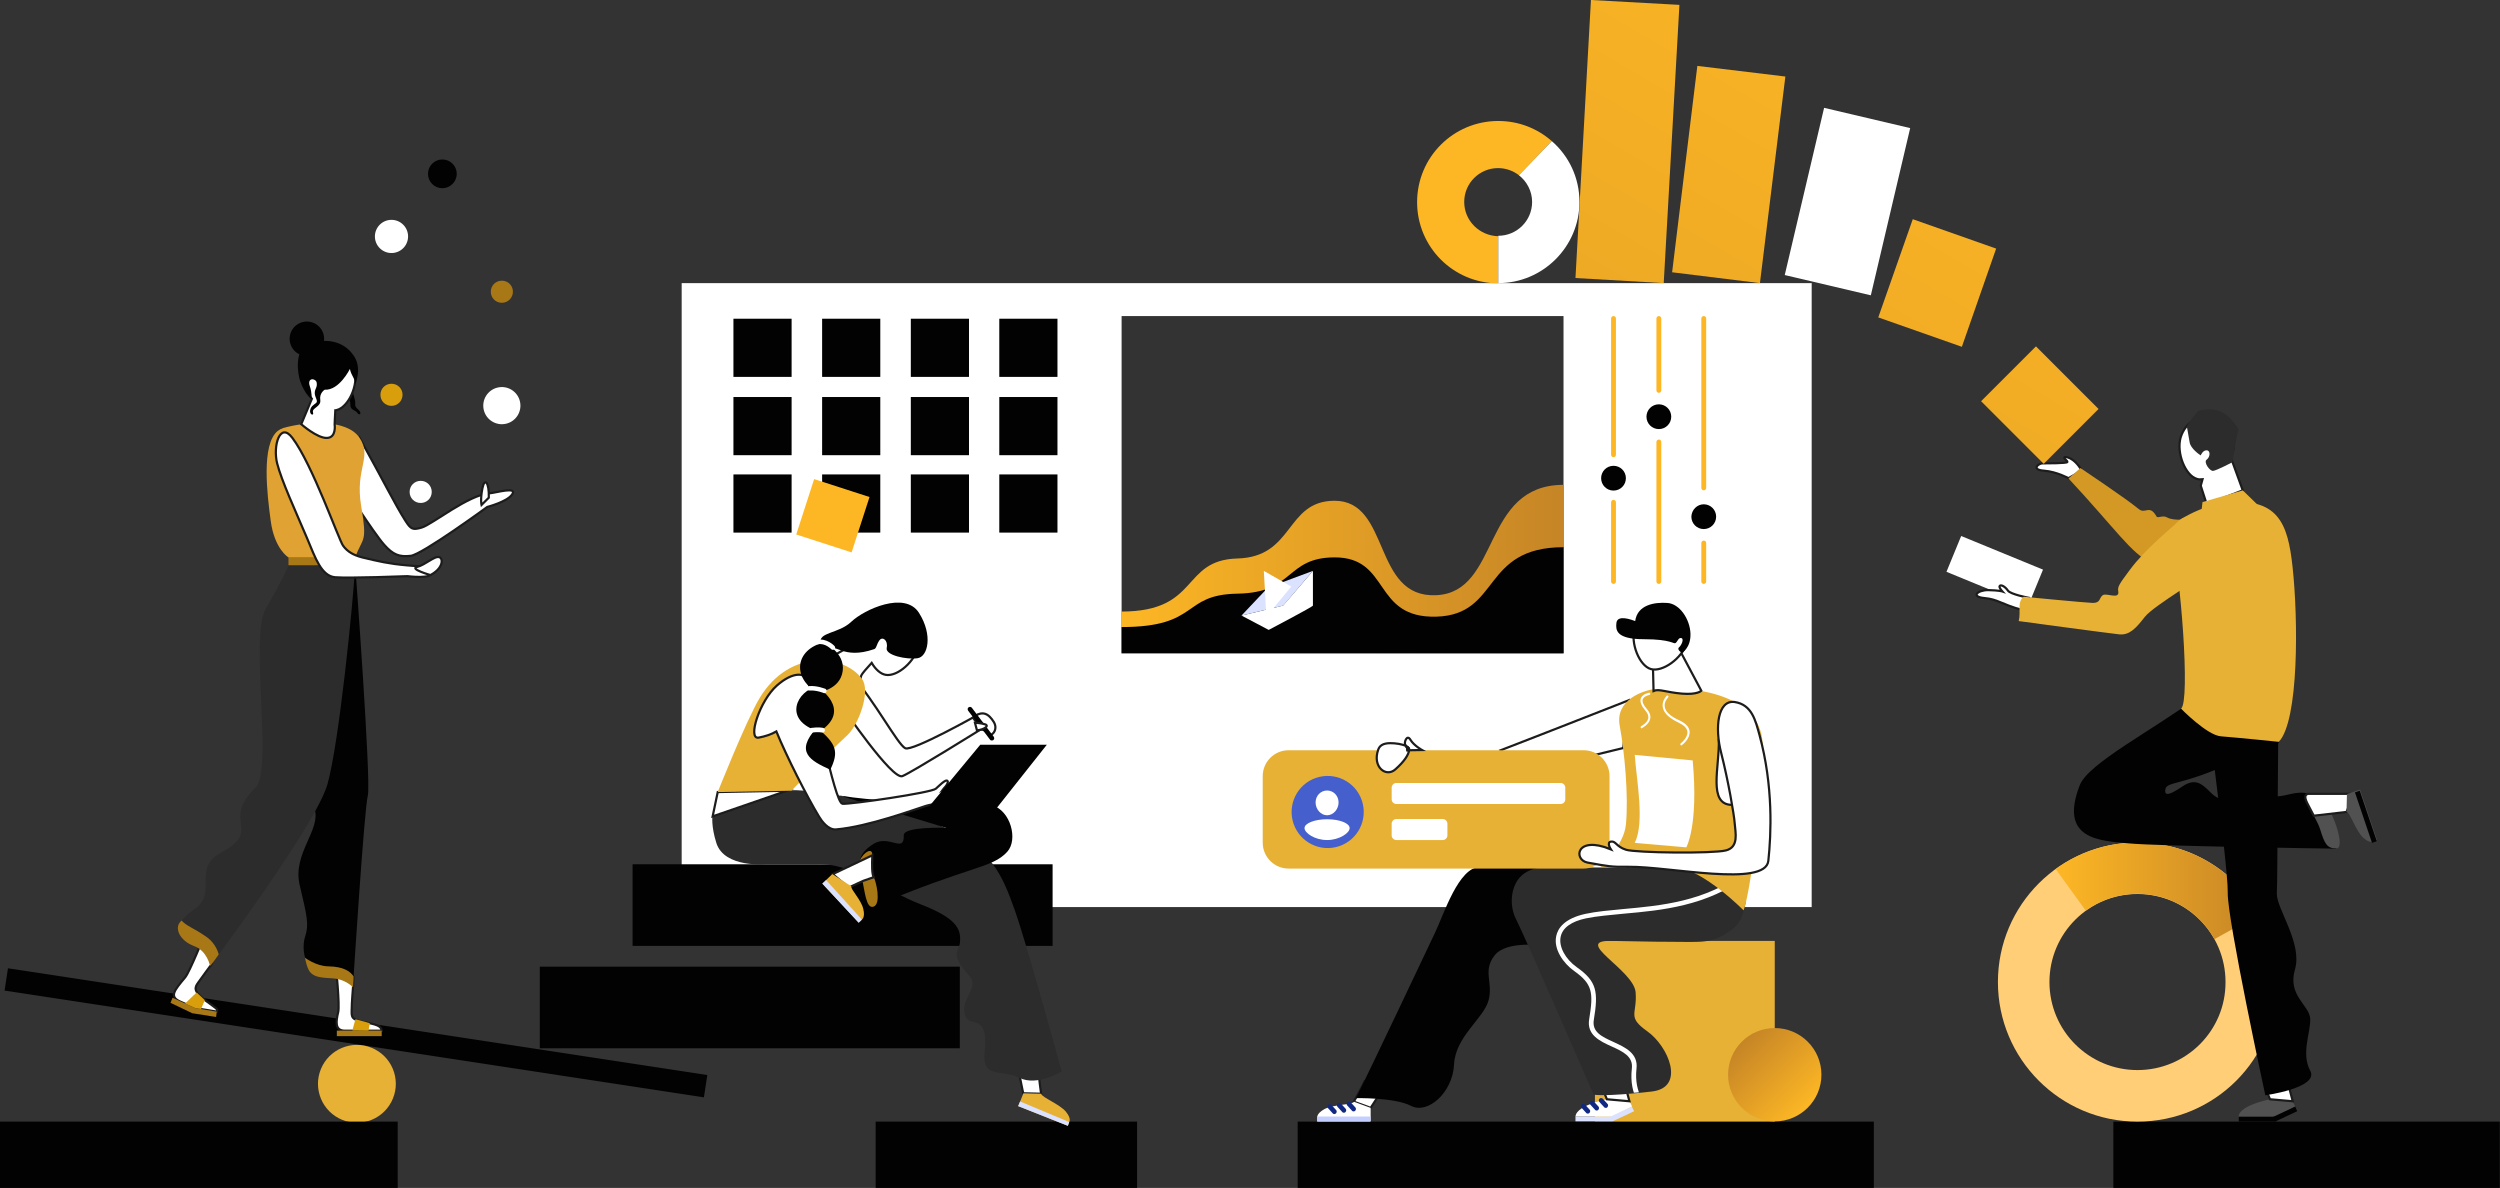 <?xml version="1.0" encoding="utf-8"?>
<!-- Generator: Adobe Illustrator 24.1.1, SVG Export Plug-In . SVG Version: 6.00 Build 0)  -->
<svg version="1.1" id="_x2014_ëîé_x5F_1" xmlns="http://www.w3.org/2000/svg" xmlns:xlink="http://www.w3.org/1999/xlink"
	 x="0px" y="0px" width="1130.3px" height="537.1px" viewBox="0 0 1130.3 537.1" style="enable-background:new 0 0 1130.3 537.1;"
	 xml:space="preserve">
<rect x="0" y="0" width="1130.3" height="537.1" fill="#333333" stroke="none"/>
<style type="text/css">
	.st0{fill:#010201;}
	.st1{fill:#FFFFFF;}
	.st2{fill:#FDB725;}
	.st3{fill:#FFCE76;}
	.st4{fill:url(#SVGID_1_);}
	.st5{fill:#FFFFFF;stroke:#1C1C1C;stroke-miterlimit:10;}
	.st6{fill:#D39924;}
	.st7{fill:#515151;}
	.st8{fill:#E7B135;}
	.st9{fill:#A87716;}
	.st10{fill:#D89E0B;}
	.st11{fill:#2C2C2C;}
	.st12{fill:#E0A232;}
	.st13{fill:#DBE2FF;}
	.st14{clip-path:url(#SVGID_3_);fill:#FFFFFF;}
	.st15{fill:#C4CFFF;}
	.st16{fill:#112882;}
	.st17{fill:url(#SVGID_4_);}
	.st18{fill:#D9E0FD;}
	.st19{fill:#455FCC;}
	.st20{fill:url(#SVGID_5_);}
	.st21{fill:url(#SVGID_6_);}
	.st22{fill:url(#SVGID_7_);}
	.st23{fill:url(#SVGID_8_);}
	.st24{fill:url(#SVGID_9_);}
</style>
<rect x="395.9" y="507.1" class="st0" width="118.2" height="30"/>
<rect x="955.5" y="507.1" class="st0" width="174.7" height="30"/>
<path class="st1" d="M308.2,128v282.1h510.9V128H308.2z M706.9,295.4H507.1V142.9h199.8V295.4z"/>
<rect x="331.6" y="144.1" class="st0" width="26.3" height="26.3"/>
<rect x="331.6" y="179.5" class="st0" width="26.3" height="26.3"/>
<rect x="331.6" y="214.5" class="st0" width="26.3" height="26.3"/>
<rect x="371.7" y="144.1" class="st0" width="26.3" height="26.3"/>
<rect x="371.7" y="179.5" class="st0" width="26.3" height="26.3"/>
<rect x="371.7" y="214.5" class="st0" width="26.3" height="26.3"/>
<rect x="363.3" y="219.8" transform="matrix(0.952 0.308 -0.308 0.952 89.928 -104.533)" class="st2" width="26.3" height="26.3"/>
<rect x="411.8" y="144.1" class="st0" width="26.3" height="26.3"/>
<rect x="411.8" y="179.5" class="st0" width="26.3" height="26.3"/>
<rect x="411.8" y="214.5" class="st0" width="26.3" height="26.3"/>
<rect x="451.8" y="144.1" class="st0" width="26.3" height="26.3"/>
<rect x="451.8" y="179.5" class="st0" width="26.3" height="26.3"/>
<rect x="451.8" y="214.5" class="st0" width="26.3" height="26.3"/>
<path class="st2" d="M662,91.3c0-8.5,6.9-15.3,15.3-15.3c3.5,0,6.8,1.2,9.4,3.2l14.9-15.4c-6.5-5.7-14.9-9.1-24.2-9.1
	c-20.3,0-36.7,16.4-36.7,36.7c0,20.3,16.4,36.7,36.7,36.7v-21.3C668.9,106.6,662,99.8,662,91.3z"/>
<path class="st1" d="M714.1,91.3c0-11-4.8-20.8-12.5-27.5l-14.9,15.4c3.6,2.8,6,7.2,6,12.1c0,8.5-6.9,15.3-15.3,15.3V128
	C697.6,128,714.1,111.5,714.1,91.3z"/>
<path class="st3" d="M966.4,380.9c-34.8,0-63.1,28.2-63.1,63.1c0,34.8,28.2,63.1,63.1,63.1s63.1-28.2,63.1-63.1
	C1029.5,409.2,1001.3,380.9,966.4,380.9z M966.4,483.8c-22,0-39.8-17.8-39.8-39.8c0-22,17.8-39.8,39.8-39.8
	c22,0,39.8,17.8,39.8,39.8C1006.3,466,988.4,483.8,966.4,483.8z"/>
<linearGradient id="SVGID_1_" gradientUnits="userSpaceOnUse" x1="929.432" y1="402.821" x2="1021.571" y2="402.821">
	<stop  offset="0" style="stop-color:#FDB725"/>
	<stop  offset="1" style="stop-color:#C68526"/>
</linearGradient>
<path class="st4" d="M966.4,380.9c-13.8,0-26.6,4.5-37,12l13.6,18.8c6.6-4.8,14.6-7.6,23.4-7.6c15,0,28,8.3,34.8,20.5l20.3-11.3
	C1010.8,394.1,990.1,380.9,966.4,380.9z"/>
<rect x="881.9" y="249.2" transform="matrix(0.925 0.38 -0.38 0.925 165.625 -323.292)" class="st1" width="40" height="17.5"/>
<path class="st5" d="M941.2,212.8c-3.5-6.3-7.9-6.6-7.9-5.9c0,0.7,1.6,1.5,1.4,2c-0.2,0.6-9.5,0.6-11.3,0.6s-5.2,2.9,0.7,3.3
	c5.9,0.5,11.1,3.4,11.1,3.4L941.2,212.8z"/>
<path class="st6" d="M935.2,216.3c21.5,23.1,28.6,34.2,37.1,37.9c8.5,3.7,58.1-16.9,58.1-16.9l-11.1-7.9c-13.6,2-33.5,8-39.6,4.5
	c-2-1.1-4.1,0.6-4.7-0.4c-3.2-5.7-5-0.8-8.1-3.4c-5.8-4.8-26.3-18.5-26.3-18.5L935.2,216.3z"/>
<rect x="1012.2" y="504.8" class="st0" width="16.6" height="2.3"/>
<path class="st7" d="M1027,493.5l1.3,3.1c0,0-15.7,2.6-16.2,8.2h16.6l9-4.5l-2.4-5.1L1027,493.5z"/>
<polygon class="st0" points="1037.7,500.3 1027.7,505 1028.6,507.1 1038.6,502.4 "/>
<polygon class="st5" points="1026.3,497 1036.6,497.9 1033.2,485 1024.4,492.3 "/>
<path class="st0" d="M1030.4,313.7c-0.7,22.8-0.6,83.5-1,90.2c-0.3,6.7,11.7,22.5,8.2,34.4c-3.5,11.9,6.7,16.2,6.9,22.4
	c0.2,6.1-4.2,15.7,0,23.4c4.2,7.7-20.3,11.1-20.3,11.1s-17.3-79.9-17-91.7c0.3-11.8-11.9-101.4-11.9-101.4L1030.4,313.7z"/>
<path class="st0" d="M1030.4,335.4c-3.9,8.1-11,4.4-22.4,9.8c-21.3,10-28.4,8-29,11.7c-0.6,3.6,2.8,2,7.8-1.4
	c10.8-7.3,12.5,9.7,20.5,4.5c16.1-10.5,11,3.1,26.5-0.6c7.5-1.8,13.4-2.4,18.1,8.5c4.6,10.9,4.4,15.8,4.4,15.8s-81-1.1-93.9-2.4
	c-12.9-1.2-31.7-1.6-22.1-26.3c3.9-10,33.2-24.9,55.1-41.1c7.9-5.8,5.1-11,13.4-26.7c0,0,17.1-0.8,24.9,8.4
	C1033.7,295.6,1041.5,312.2,1030.4,335.4z"/>
<path class="st8" d="M981.7,243c4.1,15.6,8.7,74,4.4,77.4c0,0,11.7,12,18,12.5c8.8,0.7,26.2,2.5,26.2,2.5c9.1-9.6,8.8-55.5,6.2-79.2
	c-2.1-19.1-6.2-32.5-32.4-28.5c-9.2,1.4-17.5,6.7-17.5,6.7L981.7,243z"/>
<path class="st5" d="M914.9,276c-10.9-3.1-11.4-5-17.7-5.6c-6.3-0.6-3.2-3.6,1.7-3.6c4.9,0.1,6.4,0.6,6.4,0.6s-1.9-2.1-1.1-2.6
	c0.8-0.5,2.5,0.6,3.6,2.2c1.1,1.7,9.5,3.3,9.5,3.3L914.9,276z"/>
<rect x="1.2" y="462.1" transform="matrix(-0.989 -0.151 0.151 -0.989 249.66 953.342)" class="st0" width="319.7" height="10.2"/>
<ellipse transform="matrix(0.379 -0.925 0.925 0.379 -352.951 453.859)" class="st8" cx="161.6" cy="489.8" rx="17.6" ry="17.6"/>
<g>
	<path class="st0" d="M159.5,177.3c0.9,3.3,1.2,3.7,1.1,5.4c-0.2,1.7,1.7,2.4,2.2,3.5s-0.4,1.7-1.3,0.4c-0.9-1.3-3.3-1.2-3.1-3.7
		c0.2-2.5-2.3-4.4-2.3-4.4L159.5,177.3z"/>
	<path class="st5" d="M162.6,198c11.5,20.8,15.7,29.5,20.6,37.3c2.6,4.1,3.4,4.4,7.5,3.2c4.7-1.4,21.2-14.9,30.8-15.5
		c2.7-0.2,12.7-3.2,10,0.6c-2.3,3.3-11.2,5.6-11.2,5.6s-29.4,21.5-34.6,22.1c-5.2,0.6-8-0.5-12-5c-4.8-5.4-19.3-28.1-19.3-28.1
		L162.6,198z"/>
	<path class="st5" d="M159.6,446.4c0,0-0.6,7.1-0.6,10.4c0,2.8-0.5,4.3,6.4,5.5c6.6,1.1,6.9,2.3,7.2,3.7h-9.9c0,0-1.9,0-6.8,0
		c-4.6,0-4-4.2-3-8.4c0.8-3.2-1.1-21.3-1.1-21.3l8,5.2L159.6,446.4z"/>
	
		<rect x="152.3" y="465.9" transform="matrix(-1 -1.224647e-16 1.224647e-16 -1 324.885 934.361)" class="st9" width="20.3" height="2.5"/>
	<polygon class="st10" points="167.2,462.6 166.6,466 159.3,465.9 160.7,460.8 	"/>
	<path class="st0" d="M160.6,255.6c0,0,7.3,98.3,5.7,104.1c-1.6,5.9-6.5,82.9-6.5,82.9s-7.1-5.7-13.6-4.4c-3.6,0.7-7.2-1.4-8.3-5.3
		c-1-3.7-0.7-7.2,0.1-9.6c1.7-5.4,0.9-8.8-2.5-23.1c-3.4-14.4,9.8-24.9,6.7-34.6c-3-9.8,0.4-109.9,0.4-109.9H160.6z"/>
	<path class="st5" d="M95.7,435.9c0,0-4.9,6.6-6.2,8.5c-1.3,1.9-2.4,3.6,3.2,7.8c5.4,4,5.8,3.9,5.4,5.2l-9.7-1.6
		c0,0-2.1-0.8-6.8-2.9c-5.3-2.3-2.8-5.1,2.1-11c2.1-2.5,8.7-19.1,8.7-19.1l4.7,8.3L95.7,435.9z"/>
	<path class="st11" d="M160.6,255.6c-1,17.7-7.3,80.1-12.5,98.8c-5.2,18.7-53,82.3-53,82.3s-0.8-6.7-6.2-9.4
		c-6.2-3.1-7.3-5.2-7.3-5.2s-3.9-4,6.5-11.2c10.4-7.3-1.3-18.3,11.8-25.4c19.1-10.2-0.2-14.1,15.6-29.4c8.1-7.8-2.7-68.3,4.6-80.8
		c7.3-12.5,10.4-19.8,10.4-19.8H160.6z"/>
	<path class="st9" d="M98.9,431.5c-2.3,3.4-3.9,5.2-3.9,5.2s-1.4-6.8-7.1-8.9c-3.5-1.3-5.6-3.3-6.7-5.3c-0.9-1.8-1.5-4.3,0.9-6.3
		c2.1,2.4,5.6,3.5,10.7,7C96.6,425.6,98.3,429.3,98.9,431.5z"/>
	<polygon class="st9" points="77.1,453.4 78,451.1 88.3,455.8 98,457.4 97.7,459.8 86.9,458.1 	"/>
	<polygon class="st10" points="92.6,452.2 90.9,456.2 88.3,455.8 83.7,453.7 88.9,448.7 	"/>
	<path class="st9" d="M159.9,441.5l-0.3,4.9c0,0-3.3-3.8-9.6-4.1c-6.2-0.3-8.1-0.9-9.8-2.8c-1.6-2-2.3-6.5-2.3-6.5s4.9,3.8,10.5,3.9
		C155.5,437,158.5,439.3,159.9,441.5z"/>
	
		<rect x="130.4" y="252" transform="matrix(-1 -1.224647e-16 1.224647e-16 -1 291.022 507.549)" class="st9" width="30.2" height="3.6"/>
	<path class="st12" d="M160.6,252c3.4-9.4,5.6-6.1,2.7-23.2c-2.9-17,5.1-22.1-0.7-30.8c-5.8-8.7-23.9-7.5-34.5-4.5
		c-0.9,0.3-1.7,0.7-2.5,1.3c-7.6,6.1-4.8,29-3.2,40.7c1.7,12.8,8,16.5,8,16.5H160.6z"/>
	<path class="st5" d="M132.2,198c9,11.9,20.9,45.9,22.9,48.7c2,2.8,4.8,4.3,8.6,5.3c7.4,1.8,12.2,2.9,20.2,3.6
		c8.1,0.8,10.3-0.3,11.2,3.1c0.9,3.3-10.9,1.8-10.9,1.8s-26.3,1-32.6,0.5c-6.3-0.5-9-8.7-12.7-17.5c-5.3-12.5-11.6-26.1-13.6-34
		C123.3,201.5,126.6,190.5,132.2,198z"/>
	<path class="st5" d="M194.6,260c5.6-2.9,6-7.4,4-8.1c-2.1-0.7-6.3,3.5-10,4.4C184.9,257.2,194.6,260,194.6,260z"/>
	<path class="st5" d="M221,225c0.2-6.9-1.9-9.3-2.9-4.2c-1,5.1-0.4,7.5-0.4,7.5L221,225z"/>
	<path class="st5" d="M152.2,185.4c-0.2,0.1-0.4,0.1-0.6,0.1c-0.2,3.2-0.3,6.4-0.3,6.4s0.9,6-3.5,6.1c-4.3,0.2-11.6-6.2-11.6-6.2
		l4.8-11.5c-2.1-2.2-3.7-4.8-4.4-7.6c-1.7-7.1,2.3-14.2,8.8-15.7c6.6-1.6,13.3,3,14.9,10.1C162.2,174.3,157.4,184.2,152.2,185.4z"/>
	<path class="st0" d="M160.5,173.9c0.5-2.2-1.7-3.9-2.3-7.1c0,0-4.8,9.8-11.4,9.4c0,0-2.5,1.5-2,4.6c0.5,3.1-3.8,3.6-3.3,5.5
		c0.6,2-1.6,1.2-1.3-0.7c0.3-1.9,1.6-2.5,2.7-3.4c1.1-0.9-0.6-2.5-0.6-4.5c0-2,1.2-2.4,0.9-4.6c-0.3-2.2-4.6-2.6-3.1,1.6
		c1,2.9,0.8,5.7,0.8,5.7s-3.1-2.3-5.2-8.1c-1-2.9-3.1-14.7,4.4-17.1c7.6-2.4,15.3-0.9,19.6,5.3C164.1,166.4,160.5,173.9,160.5,173.9
		z"/>
	
		<ellipse transform="matrix(0.34 -0.94 0.94 0.34 -52.485 231.655)" class="st0" cx="138.9" cy="153.2" rx="7.8" ry="7.8"/>
</g>
<g>
	<rect x="721.1" y="425.4" class="st8" width="81.3" height="82.6"/>
	<path class="st5" d="M736.4,316.6c-15.1,6-57.9,22.6-57.9,22.6l11.6,9.6l43.8-10.6L736.4,316.6z"/>
	<rect x="712.3" y="504.8" class="st13" width="16.6" height="2.3"/>
	<path class="st1" d="M727.2,493.5l1.3,3.1c0,0-15.7,2.6-16.2,8.2h16.6l9-4.5l-2.4-5.1L727.2,493.5z"/>
	<polygon class="st13" points="737.8,500.3 727.8,505 728.8,507.1 738.8,502.4 	"/>
	<polygon class="st5" points="726.5,497 736.7,497.9 735.2,492.3 724.6,492.3 	"/>
	<path class="st5" d="M626.5,490.4l-9.5-1.6l-1.4,2.8c0,0-2.7,5.1-3.5,6.5l7.6,2.8L626.5,490.4z"/>
	<path class="st1" d="M598.7,501.5c-3.7,2.1-3.1,3.8-3.1,3.8l0,1.8c0,0,20.2,0,24.1,0v-6.2l-7.6-2.8c0,0,0,0.1,0,0.1
		C611.3,499.5,602.4,499.4,598.7,501.5z"/>
	<rect x="586.7" y="507.1" class="st0" width="260.5" height="30"/>
	<path class="st0" d="M648.8,421.7c0,0-31.4,66.4-35.8,74.8c0,0,17.5-0.4,25,3.5c7.5,3.9,18.8-6,19.4-18.7s13.4-20.8,15.6-29
		c2.2-8.2-2.8-13.2,2.7-20.3c5.4-7.1,22.9-4.4,22.9-4.4V392c0,0-19.9,0-29.5,0C659.5,392,652.9,413.1,648.8,421.7z"/>
	<path class="st11" d="M685.3,415.3c-3.8-7.3-2.6-23.1,13.4-23.1c15.9,0,90,0,90,0s4.1,20.8-5.3,27.8c-9.4,7-13.5,5.8-28.6,5.8
		c-8.4,0-13.3-0.2-26.4-0.4c-17.7-0.3,10.2,13.1,11.1,23.2c0.8,10.1-4.1,11,5.3,17.7c9.5,6.7,17.5,25.4,2,27.2
		c-21.9,2.5-26.3,1.4-26.3,1.4S689.1,422.6,685.3,415.3z"/>
	<g>
		<defs>
			<path id="SVGID_2_" d="M685.2,415.1c-3.8-7.3-2.6-23.1,13.4-23.1c15.9,0,90,0,90,0s4.1,20.8-5.3,27.8c-9.4,7-13.5,5.8-28.6,5.8
				c-8.4,0-13.3-0.2-26.4-0.4c-17.7-0.3,10.2,13.1,11.1,23.2c0.8,10.1-4.1,11,5.3,17.7c9.5,6.7,17.5,25.4,2,27.2
				c-21.9,2.5-27-0.1-27-0.1S689,422.4,685.2,415.1z"/>
		</defs>
		<clipPath id="SVGID_3_">
			<use xlink:href="#SVGID_2_"  style="overflow:visible;"/>
		</clipPath>
		<path class="st14" d="M744.1,501.9c-0.2,0-0.4-0.1-0.6-0.2c-0.3-0.2-7.2-5.8-5.7-18.7c0.6-5.4-4.1-7.6-9.2-9.9
			c-5.3-2.4-11.3-5.2-10.1-12.3c2-12.1,1.5-15.9-6.8-21.8c-4.8-3.4-9.4-9.8-8.1-15.8c0.7-3.4,3.6-7.9,13.1-10c5-1.1,11-1.6,17.2-2.2
			c16.6-1.5,37.2-3.3,54.5-16.6c0.5-0.3,1.1-0.3,1.5,0.2c0.3,0.5,0.3,1.1-0.2,1.5c-17.8,13.6-38.7,15.5-55.6,17
			c-6.2,0.6-12.1,1.1-17,2.1c-6.7,1.4-10.7,4.3-11.5,8.4c-0.9,4.4,2.1,10,7.3,13.7c9.1,6.4,9.8,11.1,7.7,23.8
			c-0.9,5.5,3.6,7.6,8.9,10c5.2,2.4,11.2,5.1,10.4,12c-1.3,11.7,4.9,16.7,4.9,16.8c0.5,0.4,0.5,1,0.2,1.5
			C744.7,501.8,744.4,501.9,744.1,501.9z"/>
	</g>
	<rect x="595.5" y="504.8" class="st15" width="24.1" height="2.3"/>
	<path class="st16" d="M603.3,503.7c-0.3,0-0.6-0.1-0.8-0.4l-2.1-2.3c-0.4-0.4-0.3-1.1,0.1-1.5c0.4-0.4,1.1-0.3,1.5,0.1l2.1,2.3
		c0.4,0.4,0.3,1.1-0.1,1.5C603.7,503.6,603.5,503.7,603.3,503.7z"/>
	<path class="st16" d="M607.6,503.1c-0.3,0-0.6-0.1-0.8-0.4l-2.1-2.3c-0.4-0.4-0.3-1.1,0.1-1.5c0.4-0.4,1.1-0.3,1.5,0.1l2.1,2.3
		c0.4,0.4,0.3,1.1-0.1,1.5C608.1,503,607.9,503.1,607.6,503.1z"/>
	<path class="st16" d="M612,502.5c-0.3,0-0.6-0.1-0.8-0.4l-2.1-2.3c-0.4-0.4-0.3-1.1,0.1-1.5c0.4-0.4,1.1-0.3,1.5,0.1l2.1,2.3
		c0.4,0.4,0.3,1.1-0.1,1.5C612.5,502.4,612.3,502.5,612,502.5z"/>
	<path class="st16" d="M717.9,503.5c-0.3,0-0.6-0.1-0.8-0.4l-2.1-2.3c-0.4-0.4-0.3-1.1,0.1-1.5c0.4-0.4,1.1-0.3,1.5,0.1l2.1,2.3
		c0.4,0.4,0.3,1.1-0.1,1.5C718.4,503.4,718.1,503.5,717.9,503.5z"/>
	<path class="st16" d="M721.9,502.1c-0.3,0-0.6-0.1-0.8-0.4l-2.1-2.3c-0.4-0.4-0.3-1.1,0.1-1.5c0.4-0.4,1.1-0.3,1.5,0.1l2.1,2.3
		c0.4,0.4,0.3,1.1-0.1,1.5C722.4,502,722.2,502.1,721.9,502.1z"/>
	<path class="st16" d="M726,500.9c-0.3,0-0.6-0.1-0.8-0.4l-2.1-2.3c-0.4-0.4-0.3-1.1,0.1-1.5c0.4-0.4,1.1-0.3,1.5,0.1l2.1,2.3
		c0.4,0.4,0.3,1.1-0.1,1.5C726.5,500.9,726.3,500.9,726,500.9z"/>
	<path class="st8" d="M723.5,392c0,0,10.6-9.4,11.6-19.1c1.3-13.3-0.7-33.5-2.8-44.8c-2.1-11.3,9.9-16.5,19.1-17
		c9.2-0.5,44.7,1,45.5,25.1c0.8,24.2-6.2,70.1-8.6,75.4c0,0-17.7-18.1-30.9-19.7H723.5z"/>
	<path class="st5" d="M747.6,312.4c2.4-1.1,5.7,0.6,12.8,1.2c7.1,0.6,8.8-1.3,8.8-1.3l-10.8-20.3l-11.2,3.7L747.6,312.4z"/>
	<path class="st1" d="M739.1,341.3c0.8,11.4,4.6,30.5,0,39.8l23.3,2c0,0,5.6-9.6,2.9-39.3L739.1,341.3z"/>
	<path class="st5" d="M777.1,334.6c0.4,12-5.1,29.3,6,29.3c11,0.1,8.2-29.9,8-30.2C790.9,333.3,777.1,334.6,777.1,334.6z"/>
	<path class="st1" d="M742.3,329.3c-0.2,0-0.4-0.1-0.5-0.3c-0.1-0.3,0-0.6,0.2-0.7c0,0,2.7-1.3,3.2-3.5c0.2-1.1-0.2-2.2-1.2-3.4
		c-1.9-2.2-2.6-4-2.2-5.5c0.4-1.3,1.6-2.2,3.7-2.7c0.3-0.1,0.6,0.1,0.6,0.4c0.1,0.3-0.1,0.6-0.4,0.6c-1.7,0.4-2.7,1.1-3,2
		c-0.3,1.1,0.3,2.6,2,4.5c1.2,1.4,1.7,2.9,1.4,4.3c-0.6,2.6-3.6,4.1-3.7,4.2C742.5,329.2,742.4,329.3,742.3,329.3z"/>
	<path class="st1" d="M760.2,337c-0.2,0-0.3-0.1-0.4-0.2c-0.2-0.2-0.1-0.6,0.1-0.7c0,0,3.3-2.6,3-5.3c-0.2-1.6-1.5-2.9-4-4.1
		c-4.2-2-6.6-4.2-7.1-6.8c-0.5-2.4,0.9-4.4,1.7-5.3c0.2-0.2,0.5-0.2,0.7,0c0.2,0.2,0.2,0.5,0,0.7c-0.7,0.8-1.9,2.4-1.5,4.4
		c0.4,2.2,2.6,4.2,6.6,6c2.8,1.3,4.4,3,4.6,4.9c0.4,3.3-3.2,6.1-3.4,6.2C760.5,337,760.4,337,760.2,337z"/>
	
		<linearGradient id="SVGID_4_" gradientUnits="userSpaceOnUse" x1="781.307" y1="485.945" x2="823.489" y2="485.945" gradientTransform="matrix(-0.707 -0.707 0.707 -0.707 1026.165 1396.941)">
		<stop  offset="0" style="stop-color:#FDB725"/>
		<stop  offset="1" style="stop-color:#C68526"/>
	</linearGradient>
	<circle class="st17" cx="802.4" cy="485.9" r="21.1"/>
	<g>
		<path class="st8" d="M715.9,392.7H582.6c-6.5,0-11.7-5.3-11.7-11.7v-30.1c0-6.5,5.3-11.7,11.7-11.7h133.4
			c6.5,0,11.7,5.3,11.7,11.7V381C727.7,387.4,722.4,392.7,715.9,392.7z"/>
		<path class="st1" d="M705.6,363.5h-74.3c-1.1,0-2.1-0.9-2.1-2.1v-5.3c0-1.1,0.9-2.1,2.1-2.1h74.3c1.1,0,2.1,0.9,2.1,2.1v5.3
			C707.7,362.5,706.8,363.5,705.6,363.5z"/>
		<path class="st1" d="M652.3,379.8h-21c-1.1,0-2.1-0.9-2.1-2.1v-5.3c0-1.1,0.9-2.1,2.1-2.1h21c1.1,0,2.1,0.9,2.1,2.1v5.3
			C654.4,378.9,653.4,379.8,652.3,379.8z"/>
		<g>
			<g>
				<path class="st18" d="M601.4,381.7h-2c-7.3,0-13.2-5.9-13.2-13.2v-1.1c0-7.3,5.9-13.2,13.2-13.2h2c7.3,0,13.2,5.9,13.2,13.2v1.1
					C614.6,375.8,608.7,381.7,601.4,381.7z"/>
			</g>
			
				<ellipse transform="matrix(0.974 -0.228 0.228 0.974 -67.885 146.584)" class="st19" cx="600.1" cy="366.9" rx="16.3" ry="16.3"/>
			<path class="st1" d="M605.2,362.8c0,3-2.3,5.8-5.2,5.8s-5.2-2.8-5.2-5.8c0-3,2.3-5.4,5.2-5.4S605.2,359.8,605.2,362.8z"/>
			<path class="st1" d="M610.2,374.4c0,2.2-4.6,5.4-10.2,5.4c-5.6,0-10.2-3.2-10.2-5.4c0-2.2,4.6-4,10.2-4
				C605.7,370.4,610.2,372.2,610.2,374.4z"/>
		</g>
	</g>
	<path class="st5" d="M795.5,332.3c6.3,23.1,5.3,44.8,4,56.9c-1.3,12.1-45,2.5-63.1,2.7c-7.9,0.1-9.2-0.2-18.6-1.9
		c-6.5-1.2-5.4-12.5,10.5-6c0,0-2.1-3.2,0.1-3.5c2.2-0.3,2.3,2.3,6.8,3.7c4.6,1.4,39.1,1.8,45.1,0.3c6-1.5,4.3-8.1,4-12.2
		c-0.3-4.1-2.9-19.2-6.1-31.8c-3-11.5-1.6-24.2,6.1-23.1C792.1,318.6,793.7,325.8,795.5,332.3z"/>
	<path class="st5" d="M636.4,339.1l0.7,0c-0.2,2.1-2.2,5.2-6.3,8.8c-4.2,3.7-10.4-1.2-7.7-8.9c0.6-1.8,2.1-3,5.5-3
		c2.3,0,5.5,0.4,7.3,1.4C636.3,338.2,636.4,339.1,636.4,339.1z"/>
	<path class="st5" d="M642.9,339.1l-5.8,0.1c0,0,0,0,0-0.1c0.1-0.6-0.4-1.2-1.2-1.6c-0.1-0.3-0.3-0.5-0.5-0.7
		c-0.8-0.9,0.7-5.1,2.3-2.3C639.3,337.1,642.9,339.1,642.9,339.1z"/>
	<path class="st5" d="M637.1,339.1C637.1,339.1,637.1,339.1,637.1,339.1l-0.7,0.1c0,0-0.1-0.9-0.5-1.7
		C636.7,337.9,637.2,338.4,637.1,339.1z"/>
	<path class="st5" d="M637.1,339.1C637.1,339.1,637.1,339.1,637.1,339.1l-0.7,0.1c0,0-0.1-0.9-0.5-1.7
		C636.7,337.9,637.2,338.4,637.1,339.1z"/>
	<path class="st5" d="M762.6,290.7c2.1-7-1.5-14.3-8-16.2c-6.5-1.9-13.4,2.3-15.5,9.3c-2.1,7,2.1,17.2,7.3,18.7
		C751.6,304,760.5,297.7,762.6,290.7z"/>
	<path class="st0" d="M739.3,280.8c-4.7-1.8-8.3-2-8.5,1c-0.3,2.9-0.3,7.2,12.4,7.2s13.5,2.4,14.4,1.7c0.9-0.7,1.3-2.6,2.6-2.2
		c1.3,0.4,0,3.3-1.1,4.2c-1.1,1,1.3,2.5,1.3,2.5s4.1-2.2,3.9-8.7c-0.2-6.5-4.9-13.6-10.5-13.9C748.1,272.2,740.3,273.4,739.3,280.8z
		"/>
</g>
<g>
	<path class="st5" d="M385.3,305.6c9.9,10.9,20.6,31.1,24,32.7c3.3,1.5,32.6-15,32.6-15l1.8,6.3c0,0-31.1,19.4-35.7,21.3
		c-4.6,1.9-27-31-27-31L385.3,305.6z"/>
	<path class="st5" d="M460.1,482l9.4,2l0.3,3.1c0,0,0.6,5.7,0.9,7.4l-8.1-0.2L460.1,482z"/>
	<path class="st8" d="M481.9,502.6c2.7,3.3,1.5,4.7,1.5,4.7l-0.6,1.7c0,0-18.7-7.4-22.4-8.9l2.3-5.8l8.1,0.2c0,0,0,0.1,0,0.1
		C471,496.1,479.2,499.3,481.9,502.6z"/>
	
		<rect x="244" y="437" transform="matrix(-1 -1.224647e-16 1.224647e-16 -1 677.952 910.953)" class="st0" width="189.9" height="36.9"/>
	
		<rect x="286.1" y="390.7" transform="matrix(-1 -1.224647e-16 1.224647e-16 -1 762 818.361)" class="st0" width="189.9" height="36.9"/>
	<path class="st5" d="M415.3,291.7c-1.3,7.2-9.6,14.4-14.9,13.4c-2.3-0.4-4.6-2.5-6.3-5.4c-2.2,2.4-4.3,4.8-4.7,5.7
		c-0.9,2.1-1.8,22.5-8.4,18c-7.3-5-10.2-23.5-7.8-24.9c6.3-3.6,14.5-8.2,17.9-10c0-0.4,0.1-0.8,0.2-1.2c1.3-7.2,7.8-12,14.5-10.8
		C412.3,277.7,416.6,284.6,415.3,291.7z"/>
	<path class="st11" d="M368.8,390.7c16.1-0.9,31.1,11.8,47.3,18.1c16.2,6.3,18.6,11,17.9,17.5c-0.5,3.9-4.7,5.1,4,14.6
		c5.4,5.9-4.1,10.3-1.7,18.1c1.9,6.2,10.7-1.7,8.9,16.2c-1.4,13,7.3,7.9,15.7,12.1c8.1,4,19.1-2.9,19.1-2.9s-15.1-55.6-21.3-73.2
		c-6.2-17.6-11.1-25.9-27.8-35.1c-8.2-4.5-21.3-9.8-31.4-12.2c-36.9-8.6-43.8-6.4-43.8-6.4l-33.6,11.6c0,0-0.6,4.5,1.8,12.1
		c3.7,11.4,22.6,9.5,22.6,9.5L368.8,390.7z"/>
	<path class="st0" d="M379.7,359.7c31.6,4.9,57.3,1.1,68.9,4.4c8.3,2.4,11.8,15.5,6.8,21c-6.9,7.6-16.8,6.2-60.4,24.8
		c4.3-6.6-16.4-18.3,0-28.4c7-4.3,13.9,4.5,13.6-3.8c-0.2-4.2,19.2-3.4,19.2-3.4L379.7,359.7z"/>
	<polygon class="st13" points="460.3,500.1 461.2,498 483.4,507.3 482.8,509 	"/>
	<path class="st9" d="M388.7,389c2.1-4.1,5.8-5.9,5.7-2.4c-0.1,3.6-0.6,8,0.6,9.9c1.1,1.9,3.5,12.1,0,13.4c-3.5,1.3-4-7.4-5.3-12.6
		C388.4,392.2,388.7,389,388.7,389z"/>
	<path class="st5" d="M394.4,386.7c-0.2,4.4-0.2,8.3,0.6,9.9l-4.6,1.6c0,0-5.3,2.4-6.7,3.1l-7.2-6.1L394.4,386.7z"/>
	<path class="st8" d="M390.3,410.9c1,4.1-0.7,4.9-0.7,4.9l-1.3,1.3c0,0-13.8-14.7-16.5-17.6l4.5-4.3l8.6,5.5c0,0,0,0,0,0
		C384.5,402.1,389.3,406.7,390.3,410.9z"/>
	<polygon class="st13" points="371.8,399.5 373.5,397.9 389.7,415.8 388.2,417.2 	"/>
	<polygon class="st5" points="322.2,369.1 355.8,357.5 355.8,357.5 324.5,358.1 	"/>
	<path class="st8" d="M324.5,358.1c0,0,13-32.7,19-42.6c13.5-22.3,38-19.7,46.2-8.6c4.1,5.6-1.5,20.7-6.5,25.4
		c-10.1,9.4-25.4,25.2-25.4,25.2L324.5,358.1z"/>
	<path class="st5" d="M432.6,362.6c-3.9,2.5-7.3-0.3-14.1,1.8c-4.3,1.3-26,9.4-40.5,10.6c-3.6,0.3-6.5-3.8-7.7-5.8
		c-5.5-9.1-14.7-27.3-19.3-38.5c-2.2,1.3-4.9,2.2-8,2.8c-5.2,0.9,0.5-16.8,8.3-23.6c7.3-6.4,12.8-5.7,13.7-2.3
		c2.7,4.1,12.2,55.5,15.9,55.8c3.7,0.3,40.1-5,42.2-6.8c1-0.8,4.5-4.6,5.3-3.5c0.8,1.1-2.2,3.9-2.4,4.2c0.2-0.1,3.7-2.2,8.3-3.4
		C439,352.5,436.5,360.1,432.6,362.6z"/>
	<polygon class="st0" points="443.2,336.7 418.5,366.5 449.7,366.5 473.3,336.7 	"/>
	<path class="st5" d="M439.9,324.5c4.2-3.6,7.1-1.8,9.4,1.9c2.3,3.7-1.4,7.1-2.3,5.4c-1-1.7-3.2-2-3.2-2L439.9,324.5z"/>
	<path class="st0" d="M448.4,334.8c-0.3,0-0.6-0.1-0.8-0.4l-9.9-13.1c-0.3-0.5-0.3-1.1,0.2-1.5c0.5-0.3,1.1-0.3,1.5,0.2l9.9,13.1
		c0.3,0.5,0.3,1.1-0.2,1.5C448.9,334.7,448.7,334.8,448.4,334.8z"/>
	<path class="st5" d="M441.7,330.2c2.9-0.2,5.8-2,3.7-2.7c-2.2-0.7-4.6-0.7-4.6-0.7L441.7,330.2z"/>
	<path class="st0" d="M372.4,290.5c-12.9,3.2-14.4,15.9-2.9,22.6c0,0,10.3-1,11.5-9.7C382.2,294.9,372.4,290.5,372.4,290.5z"/>
	<path class="st0" d="M369.5,310.5c-8.9,1.4-16.3,15.2,1,20.3C385.9,320.7,369.5,310.5,369.5,310.5z"/>
	<path class="st0" d="M369.3,329c-10.1,11-3,14.9,6.1,19C379.2,340.1,378.5,336.4,369.3,329z"/>
	<path class="st1" d="M372.7,313.4c-0.1,0-0.3,0-0.4-0.1c0,0-3.1-1.3-6.3-1.1c-0.6,0.1-1.1-0.4-1.1-0.9c0-0.6,0.4-1.1,0.9-1.1
		c3.7-0.3,7.1,1.2,7.3,1.2c0.5,0.2,0.8,0.8,0.5,1.4C373.5,313.2,373.1,313.4,372.7,313.4z"/>
	<path class="st1" d="M371.9,331.2c-0.1,0-0.2,0-0.3,0c0,0-1.6-0.4-4.5,0c-0.6,0.1-1.1-0.3-1.2-0.9c-0.1-0.6,0.3-1.1,0.9-1.2
		c3.4-0.5,5.3,0,5.4,0c0.6,0.2,0.9,0.7,0.7,1.3C372.8,330.9,372.3,331.2,371.9,331.2z"/>
	<path class="st0" d="M371,291c-1.2-5.4,8-4.3,13.9-9.9c5.9-5.6,24.3-14,30.6-4c6.4,10.1,4,19.9-0.7,20.5
		c-4.8,0.7-14.7-1.3-13.9-4.7c0.7-3.4-1.9-5.3-3.3-3.4c-1.4,2-1.3,3.7-2.4,4c-14.2,4.9-17.5-3-21.4-0.2C370,296.3,371,291,371,291z"
		/>
	<path class="st1" d="M376.5,293.8c-0.3,0-0.5-0.1-0.7-0.3c0,0-2.8-2.9-5.9-2.2c-0.6,0.1-1.1-0.2-1.2-0.8c-0.1-0.6,0.2-1.1,0.8-1.2
		c4.2-0.9,7.7,2.6,7.8,2.8c0.4,0.4,0.4,1.1,0,1.5C377,293.7,376.8,293.8,376.5,293.8z"/>
</g>
<linearGradient id="SVGID_5_" gradientUnits="userSpaceOnUse" x1="853.141" y1="-43.858" x2="438.016" y2="668.101">
	<stop  offset="0" style="stop-color:#FDB725"/>
	<stop  offset="1" style="stop-color:#C68526"/>
</linearGradient>
<polygon class="st20" points="795.7,128 756,123.1 767.4,29.8 807.2,34.6 "/>
<linearGradient id="SVGID_6_" gradientUnits="userSpaceOnUse" x1="812.466" y1="-67.575" x2="397.341" y2="644.385">
	<stop  offset="0" style="stop-color:#FDB725"/>
	<stop  offset="1" style="stop-color:#C68526"/>
</linearGradient>
<polygon class="st21" points="752.2,128 712.3,125.7 719.3,0 759.3,2.2 "/>
<rect x="815.6" y="52.4" transform="matrix(0.973 0.229 -0.229 0.973 43.133 -189.003)" class="st1" width="40" height="77.7"/>
<linearGradient id="SVGID_7_" gradientUnits="userSpaceOnUse" x1="944.871" y1="9.627" x2="529.747" y2="721.587">
	<stop  offset="0" style="stop-color:#FDB725"/>
	<stop  offset="1" style="stop-color:#C68526"/>
</linearGradient>
<polygon class="st22" points="887,156.8 849.2,143.5 864.8,99.1 902.5,112.4 "/>
<linearGradient id="SVGID_8_" gradientUnits="userSpaceOnUse" x1="1003.475" y1="43.797" x2="588.35" y2="755.757">
	<stop  offset="0" style="stop-color:#FDB725"/>
	<stop  offset="1" style="stop-color:#C68526"/>
</linearGradient>
<polygon class="st23" points="924,209.7 895.7,181.4 920.5,156.6 948.8,184.9 "/>
<path class="st8" d="M915,269.8c-3.2,2.4-1.2,6.6-2.3,11c0,0,40.6,5.5,45.4,6c4.8,0.5,7.7-2.9,11.7-8c4.1-5.1,26.9-18.3,29.2-21.1
	c2.3-2.8-5.1-31.4-14.3-21.9c-3.5,3.6-14.5,11.9-22.1,22.3c-4.2,5.7-5.3,7.1-4.9,9.2c0.7,4-5.3,0.6-7,1.8c-1.7,1.2-0.9,3.5-4.5,3.5
	C942.8,272.5,915,269.8,915,269.8z"/>
<path class="st7" d="M1044.1,358.9c-5.2,0,2.9,9.7,4.9,16.1c2,6.4,3,8.6,7.3,8.6c4.3,0-1.5-16.4-4.8-19.9
	C1048.1,360.1,1045.9,358.9,1044.1,358.9z"/>
<path class="st5" d="M1043.4,358.9c-1.4,0.6-1.7,1.6,0.3,5.3c2,3.8,2.4,4.6,2.4,4.6l14.8-1.7l3.4-8.2H1043.4z"/>
<path class="st7" d="M1068.4,378.7c3.2,2.9,4.6,1.7,4.6,1.7l1.7-0.5c0,0-6.4-19.1-7.7-22.9l-5.9,2l-0.2,8.1c0,0,0.1,0,0.1,0
	C1062.5,367.4,1065.2,375.8,1068.4,378.7z"/>
<rect x="1057.7" y="367.7" transform="matrix(-0.32 -0.947 0.947 -0.32 1062.68 1500.373)" class="st0" width="24.1" height="2.3"/>
<path class="st5" d="M1014,221.7l-16.3,6.3l-2.7-8.4l0.8-2.9c-0.9,0.1-1.8,0.1-2.6-0.2c-5.1-1.5-9.3-11.6-7.3-18.7
	c2.1-7,9-11.2,15.5-9.3c6.5,1.9,10.1,9.1,8,16.2c-0.2,0.7-0.5,1.4-0.8,2.1L1014,221.7z"/>
<linearGradient id="SVGID_9_" gradientUnits="userSpaceOnUse" x1="507.016" y1="257.272" x2="706.936" y2="257.272">
	<stop  offset="0" style="stop-color:#FDB725"/>
	<stop  offset="1" style="stop-color:#C68526"/>
</linearGradient>
<path class="st24" d="M507,276.5c35.7,0,26.8-23.3,52.5-24c25.7-0.7,21.6-25.9,43.7-26.1c25.7-0.2,17.1,44.1,46.2,42.7
	c29.1-1.4,20.2-49.9,57.5-49.9v76.2H507V276.5z"/>
<path class="st11" d="M993.8,185.8c-3.2,3.6-5.1,6.9-5.1,6.9s0.8,4.7,1.3,7.4c0.5,2.7,4.3,5.4,5,5.8c0,0,0.9-2.4,2.7-2.3
	c1.8,0.1,1.6,3,0,4.2c-1.6,1.1,1.4,5.3,2.9,5.1c1.6-0.2,8.7-3.9,8.7-3.9s1.9-12.1,2.8-14.9C1007.8,186.9,1002.4,183.4,993.8,185.8z"
	/>
<path class="st0" d="M507.1,283.5c35.7,0,26.8-14.7,52.5-15.1c25.7-0.4,21.6-16.3,43.7-16.4c25.6-0.1,17.1,27.7,46.2,26.8
	c29.1-0.9,20.1-31.4,57.4-31.4v47.9H507.1V283.5z"/>
<g>
	<path class="st1" d="M561.3,278.3l12.3,6.5c0,0,20-10.5,20-11c0-0.4,0-15.7,0-15.7l-13.5,15.7L561.3,278.3z"/>
	<polygon class="st13" points="561.3,278.3 573.2,265.7 593.6,258.1 580.2,273.8 	"/>
	<path class="st1" d="M572.5,278.9c0.1,0-1.1-20.8-1.1-20.8l12.4,7.1L572.5,278.9z"/>
</g>
<g>
	<path class="st2" d="M769.2,144v76.6c0,0.6,0.5,1.1,1.1,1.1l0,0c0.6,0,1.1-0.5,1.1-1.1V144c0-0.6-0.5-1.1-1.1-1.1l0,0
		C769.7,142.9,769.2,143.4,769.2,144z"/>
	<path class="st2" d="M728.4,144v61.6c0,0.6,0.5,1.1,1.1,1.1l0,0c0.6,0,1.1-0.5,1.1-1.1V144c0-0.6-0.5-1.1-1.1-1.1l0,0
		C728.9,142.9,728.4,143.4,728.4,144z"/>
	<path class="st2" d="M769.2,245.5v17.4c0,0.6,0.5,1.1,1.1,1.1l0,0c0.6,0,1.1-0.5,1.1-1.1v-17.4c0-0.6-0.5-1.1-1.1-1.1l0,0
		C769.7,244.4,769.2,244.9,769.2,245.5z"/>
	<path class="st2" d="M748.9,144v32.5c0,0.6,0.5,1.1,1.1,1.1l0,0c0.6,0,1.1-0.5,1.1-1.1V144c0-0.6-0.5-1.1-1.1-1.1l0,0
		C749.4,142.9,748.9,143.4,748.9,144z"/>
	<path class="st0" d="M770.3,228c3.1,0,5.6,2.5,5.6,5.6c0,3.1-2.5,5.6-5.6,5.6c-3.1,0-5.6-2.5-5.6-5.6
		C764.8,230.5,767.3,228,770.3,228z"/>
	<path class="st2" d="M748.9,199.8v63.1c0,0.6,0.5,1.1,1.1,1.1l0,0c0.6,0,1.1-0.5,1.1-1.1v-63.1c0-0.6-0.5-1.1-1.1-1.1l0,0
		C749.4,198.8,748.9,199.2,748.9,199.8z"/>
	<path class="st2" d="M728.4,227.1v35.8c0,0.6,0.5,1.1,1.1,1.1l0,0c0.6,0,1.1-0.5,1.1-1.1v-35.8c0-0.6-0.5-1.1-1.1-1.1l0,0
		C728.9,226,728.4,226.5,728.4,227.1z"/>
	<path class="st0" d="M750,182.8c3.1,0,5.6,2.5,5.6,5.6c0,3.1-2.5,5.6-5.6,5.6c-3.1,0-5.6-2.5-5.6-5.6
		C744.4,185.3,746.9,182.8,750,182.8z"/>
	<path class="st0" d="M729.5,210.6c3.1,0,5.6,2.5,5.6,5.6c0,3.1-2.5,5.6-5.6,5.6s-5.6-2.5-5.6-5.6
		C723.9,213.1,726.4,210.6,729.5,210.6z"/>
</g>
<ellipse transform="matrix(0.973 -0.23 0.23 0.973 -36.082 57.039)" class="st1" cx="226.9" cy="183.5" rx="8.4" ry="8.4"/>
<path class="st9" d="M231.9,131.9c0-2.8-2.2-5-5-5c-2.8,0-5,2.2-5,5c0,2.8,2.2,5,5,5C229.7,136.9,231.9,134.6,231.9,131.9z"/>
<path class="st0" d="M206.5,78.6c0-3.6-2.9-6.5-6.5-6.5c-3.6,0-6.5,2.9-6.5,6.5s2.9,6.5,6.5,6.5C203.5,85.1,206.5,82.2,206.5,78.6z"
	/>
<circle class="st1" cx="177" cy="106.9" r="7.5"/>
<path class="st10" d="M182,178.5c0-2.8-2.2-5-5-5c-2.8,0-5,2.2-5,5c0,2.8,2.2,5,5,5C179.8,183.5,182,181.2,182,178.5z"/>
<path class="st1" d="M195.2,222.4c0-2.8-2.2-5-5-5c-2.8,0-5,2.2-5,5c0,2.8,2.2,5,5,5C193,227.4,195.2,225.2,195.2,222.4z"/>
<rect y="507.1" class="st0" width="179.8" height="30"/>
<polygon class="st8" points="995,233.9 995.8,227 1014,221.7 1021.4,228.9 "/>
</svg>
